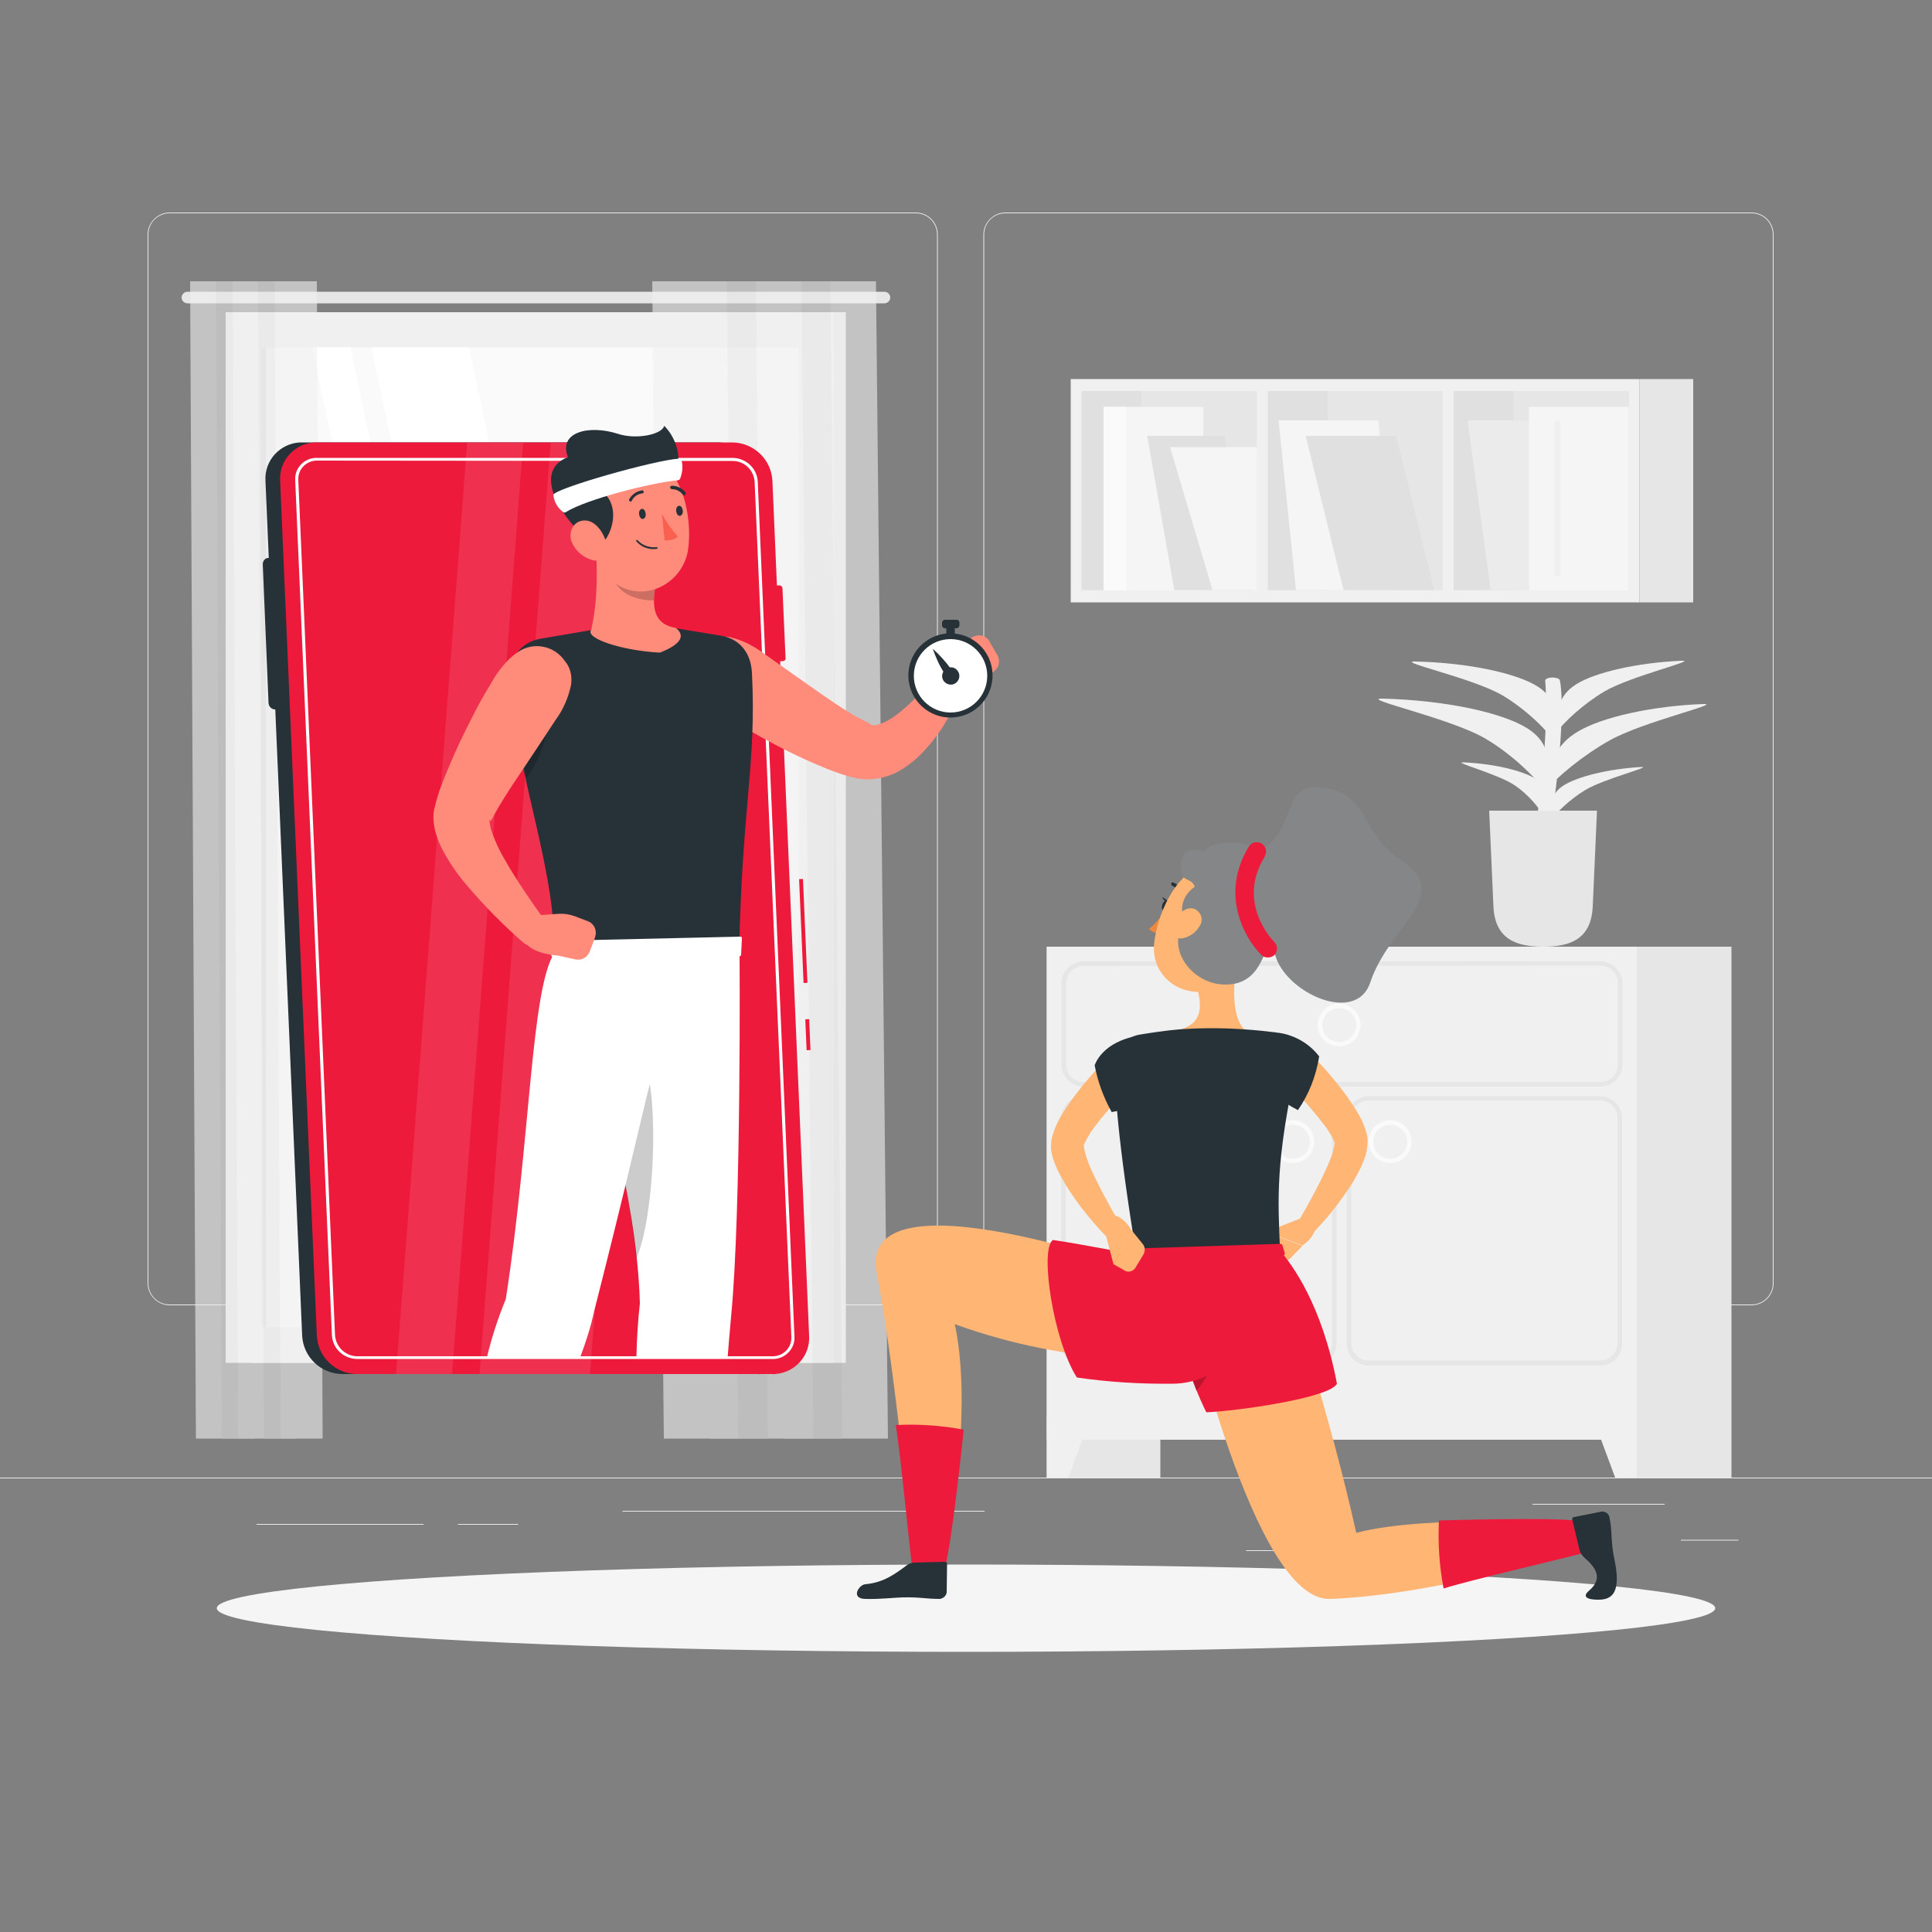 <svg xmlns="http://www.w3.org/2000/svg" xmlns:xlink="http://www.w3.org/1999/xlink" id="Layer_1" x="0px" y="0px" viewBox="0 0 500 500" style="enable-background:new 0 0 500 500;" xml:space="preserve"><rect x="0" y="0" width="500" height="500" fill="#808080" stroke="none"/><style type="text/css">	.st0{fill:#EBEBEB;}	.st1{fill:#E6E6E6;}	.st2{fill:#F0F0F0;}	.st3{fill:#FAFAFA;}	.st4{fill:#E0E0E0;}	.st5{fill:#F5F5F5;}	.st6{fill:#FFFFFF;}	.st7{opacity:0.6;}	.st8{fill:#ED1A3B;}	.st9{fill:#263238;}	.st10{opacity:0.1;fill:#FFFFFF;enable-background:new    ;}	.st11{fill:#FF8B7B;}	.st12{opacity:0.2;enable-background:new    ;}	.st13{fill:#F96050;}	.st14{fill:#FFB573;}	.st15{fill:#ED893E;}	.st16{fill:#848687;}</style><g id="freepik--background-complete--inject-35">	<rect y="382.4" class="st0" width="500" height="0.2"></rect>	<rect x="435" y="398.5" class="st0" width="14.9" height="0.2"></rect>	<rect x="322.5" y="401.2" class="st0" width="8.7" height="0.2"></rect>	<rect x="396.6" y="389.2" class="st0" width="34.2" height="0.2"></rect>	<rect x="66.4" y="394.4" class="st0" width="43.2" height="0.2"></rect>	<rect x="118.5" y="394.4" class="st0" width="15.6" height="0.2"></rect>	<rect x="161.1" y="391" class="st0" width="93.7" height="0.2"></rect>	<path class="st0" d="M237,337.8H43.9c-3.1,0-5.7-2.6-5.7-5.7V60.7c0-3.1,2.6-5.7,5.7-5.7H237c3.2,0,5.7,2.6,5.7,5.7c0,0,0,0,0,0  v271.4C242.7,335.2,240.2,337.8,237,337.8z M43.9,55.2c-3,0-5.5,2.4-5.5,5.5v271.4c0,3,2.4,5.5,5.5,5.5H237c3,0,5.5-2.4,5.5-5.5  V60.7c0-3-2.4-5.5-5.5-5.5H43.9z"></path>	<path class="st0" d="M453.3,337.8H260.2c-3.2,0-5.7-2.6-5.7-5.7V60.7c0-3.1,2.6-5.7,5.7-5.7h193.1c3.1,0,5.7,2.5,5.7,5.7v271.4  C459,335.2,456.5,337.8,453.3,337.8z M260.2,55.2c-3,0-5.5,2.4-5.5,5.5v271.4c0,3,2.4,5.5,5.5,5.5h193.1c3,0,5.5-2.4,5.5-5.5V60.7  c0-3-2.4-5.5-5.5-5.5H260.2z"></path>	<rect x="270.9" y="245" class="st1" width="29.4" height="137.4"></rect>	<polygon class="st2" points="276.5,382.4 270.9,382.4 270.9,366.5 282.3,366.5  "></polygon>	<rect x="418.7" y="245" class="st1" width="29.4" height="137.4"></rect>	<rect x="270.9" y="245" class="st2" width="152.7" height="127.6"></rect>	<path class="st1" d="M414.1,281.2H280.4c-3.1,0-5.7-2.6-5.7-5.7v-21c0-3.1,2.6-5.7,5.7-5.7h133.8c3.1,0,5.7,2.6,5.7,5.7v21  C419.8,278.7,417.3,281.2,414.1,281.2z M280.4,250c-2.5,0-4.5,2-4.5,4.5v21c0,2.5,2,4.5,4.5,4.5h133.8c2.5,0,4.5-2,4.5-4.5v-21.1  c0-2.5-2-4.5-4.5-4.5L280.4,250z"></path>	<path class="st1" d="M340.2,353.4h-59.9c-3.1,0-5.7-2.6-5.7-5.7v-58.3c0-3.1,2.6-5.7,5.7-5.7h0h59.9c3.1,0,5.7,2.6,5.7,5.7v0v58.3  C345.9,350.8,343.4,353.4,340.2,353.4L340.2,353.4z M280.3,284.8c-2.5,0-4.5,2-4.5,4.5v58.3c0,2.5,2,4.5,4.5,4.5h59.9  c2.5,0,4.5-2,4.5-4.5v-58.3c0-2.5-2-4.5-4.5-4.5L280.3,284.8z"></path>	<path class="st1" d="M414.1,353.4h-59.9c-3.1,0-5.7-2.6-5.7-5.7v-58.3c0-3.1,2.6-5.7,5.7-5.7h59.9c3.1,0,5.7,2.6,5.7,5.7v0v58.3  C419.8,350.8,417.3,353.4,414.1,353.4z M354.2,284.8c-2.5,0-4.5,2-4.5,4.5v58.3c0,2.5,2,4.5,4.5,4.5h59.9c2.5,0,4.5-2,4.5-4.5  v-58.3c0-2.5-2-4.5-4.5-4.5L354.2,284.8z"></path>	<path class="st3" d="M359.8,301c-3.1,0-5.5-2.5-5.6-5.5c0-3.1,2.5-5.6,5.6-5.6s5.5,2.5,5.5,5.5c0,0,0,0,0,0  C365.4,298.5,362.9,301,359.8,301z M359.8,291.1c-2.4,0-4.4,2-4.4,4.4s2,4.4,4.4,4.4s4.4-2,4.4-4.4S362.2,291.1,359.8,291.1  L359.8,291.1z"></path>	<path class="st3" d="M334.6,301c-3.1,0-5.5-2.5-5.6-5.5c0-3.1,2.5-5.6,5.6-5.6s5.5,2.5,5.5,5.5c0,0,0,0,0,0  C340.2,298.5,337.7,301,334.6,301z M334.6,291.1c-2.4,0-4.4,2-4.4,4.4s2,4.4,4.4,4.4s4.4-2,4.4-4.4S337.1,291.1,334.6,291.1  L334.6,291.1z"></path>	<polygon class="st2" points="418,382.4 423.6,382.4 423.6,366.5 412.1,366.5  "></polygon>	<path class="st3" d="M346.6,270.8c-3.1,0-5.6-2.5-5.6-5.5s2.5-5.6,5.5-5.6s5.6,2.5,5.6,5.5v0C352.1,268.3,349.6,270.8,346.6,270.8z   M346.6,260.9c-2.4,0-4.4,2-4.4,4.4s2,4.4,4.4,4.4s4.4-2,4.4-4.4C351,262.8,349,260.9,346.6,260.9L346.6,260.9z"></path>	<rect x="277.1" y="98.1" class="st2" width="147.2" height="57.8"></rect>	<rect x="280" y="101.2" class="st1" width="141.6" height="51.5"></rect>	<rect x="373.4" y="98.7" class="st2" width="2.8" height="56.5"></rect>	<rect x="376.2" y="101.2" class="st4" width="15.5" height="51.5"></rect>	<rect x="328.1" y="101.2" class="st4" width="15.5" height="51.5"></rect>	<rect x="279.9" y="101.2" class="st4" width="15.5" height="51.5"></rect>	<rect x="325.3" y="98.7" class="st2" width="2.8" height="56.5"></rect>	<rect x="424.3" y="98.1" class="st1" width="13.9" height="57.8"></rect>	<polygon class="st0" points="385.8,152.7 411.6,152.7 405.6,108.8 379.8,108.8  "></polygon>	<polygon class="st5" points="335.4,152.7 361.2,152.7 356.7,108.8 330.9,108.8  "></polygon>	<polygon class="st4" points="347.7,152.7 371.2,152.7 361.3,112.8 337.9,112.8  "></polygon>	<rect x="395.7" y="105.3" class="st5" width="25.8" height="47.5"></rect>	<rect x="285.6" y="105.3" class="st5" width="25.8" height="47.5"></rect>	<polygon class="st4" points="303.9,152.7 323.9,152.7 316.9,112.8 296.9,112.8  "></polygon>	<polygon class="st5" points="313.8,152.7 325.3,152.7 325.3,115.7 302.8,115.7  "></polygon>	<rect x="285.6" y="105.3" class="st3" width="5.9" height="47.5"></rect>	<path class="st2" d="M403.1,149.2L403.1,149.2c0.4,0,0.8-0.3,0.8-0.8v-38.8c0-0.4-0.3-0.8-0.8-0.8l0,0c-0.4,0-0.8,0.3-0.8,0.8  c0,0,0,0,0,0v38.8C402.4,148.8,402.7,149.2,403.1,149.2C403.1,149.2,403.1,149.2,403.1,149.2z"></path>	<path class="st2" d="M400.5,217.4c2.7-13.1,4.6-34.3,3.2-41.3c0-0.2-0.3-0.5-0.8-0.6l0,0c-1.3-0.4-3.1,0-3,0.7  c0.3,3.5,0.6,12.3-1.1,27.4c-0.8,7.5-2,12.7-1.2,13.8H400.5z"></path>	<path class="st2" d="M408.4,189.3c6.2-3.7,19.1-6.6,32.4-7.1c5.2-0.2-15.7,4.6-24.2,9.4c-6.7,3.7-14.1,9.8-16.6,13.1  C401.3,197.9,402.1,193,408.4,189.3z"></path>	<path class="st2" d="M395.3,188.5c-6.5-4.1-21.4-7.3-37.5-7.7c-6.3-0.1,17.8,5.1,26.7,10.4c7,4.1,14.1,11,16.1,14.8  C401.1,198.2,401.8,192.7,395.3,188.5z"></path>	<path class="st2" d="M407.9,177.1c4.9-3.1,15.8-5.6,27.3-6.1c4.5-0.2-13,3.9-19.9,7.9c-5.3,3.1-10.9,8.2-12.6,10.9  C403,184.2,403,180.2,407.9,177.1z"></path>	<path class="st2" d="M398,177.7c-5.5-3.5-18.1-6.2-31.7-6.5c-5.4-0.1,15,4.3,22.6,8.8c5.9,3.5,12,9.3,13.6,12.5  C402.9,185.9,403.5,181.3,398,177.7z"></path>	<path class="st2" d="M404.6,203.3c3.6-2.3,11.5-4.3,20.1-4.8c3.4-0.2-9.6,3-14.5,6c-3.8,2.3-7.9,6.1-9,8.2  C401.2,208.5,401.1,205.6,404.6,203.3z"></path>	<path class="st2" d="M398.1,202c-3.1-2.3-10.7-4.3-19.3-4.7c-3.4-0.2,9,3,13.3,6c3.4,2.3,6.6,6.1,7.4,8.1  C400.5,207.2,401.2,204.3,398.1,202z"></path>	<path class="st1" d="M399.4,245L399.4,245c6.8,0,12.4-1.8,12.8-10.4l1.1-24.8h-27.9l1.1,24.8C386.9,243.2,392.6,245,399.4,245z"></path>	<rect x="65" y="80.8" class="st1" width="153.9" height="271.9"></rect>	<path class="st1" d="M48.5,75.5h180.4c0.8,0,1.5,0.7,1.5,1.5l0,0c0,0.8-0.7,1.5-1.5,1.5H48.5c-0.8,0-1.5-0.7-1.5-1.5l0,0  C47,76.2,47.7,75.5,48.5,75.5z"></path>	<rect x="58.4" y="80.8" class="st2" width="157.4" height="271.9"></rect>	<rect x="67.6" y="89.9" class="st3" width="139.1" height="253.6"></rect>	<polygon class="st6" points="175.1,343.6 121.4,89.9 96.1,89.9 149.8,343.6  "></polygon>	<polygon class="st6" points="144.3,343.6 90.7,89.9 80.8,89.9 134.5,343.6  "></polygon>	<rect x="67.6" y="89.9" class="st1" width="1.2" height="253.6"></rect>	<g class="st7">		<polygon class="st2" points="210.5,372.3 229.8,372.3 226.7,72.8 207.4,72.8   "></polygon>		<polygon class="st1" points="202.9,372.3 218,372.3 214.9,72.8 199.9,72.8   "></polygon>		<polygon class="st2" points="191.1,372.3 210.5,372.3 207.4,72.8 188.1,72.8   "></polygon>		<polygon class="st1" points="183.6,372.3 198.7,372.3 195.6,72.8 180.6,72.8   "></polygon>		<polygon class="st2" points="171.8,372.3 191.1,372.3 188.1,72.8 168.8,72.8   "></polygon>	</g>	<g class="st7">		<polygon class="st2" points="61.6,372.3 50.7,372.3 49.2,72.8 60.2,72.8   "></polygon>		<polygon class="st1" points="65.9,372.3 57.4,372.3 55.9,72.8 64.4,72.8   "></polygon>		<polygon class="st2" points="72.6,372.3 61.6,372.3 60.2,72.8 71.1,72.8   "></polygon>		<polygon class="st1" points="76.8,372.3 68.3,372.3 66.8,72.8 75.3,72.8   "></polygon>		<polygon class="st2" points="83.5,372.3 72.6,372.3 71.1,72.8 82,72.8   "></polygon>	</g></g><g id="freepik--Shadow--inject-35">	<ellipse id="freepik--path--inject-35" class="st5" cx="250" cy="416.2" rx="193.9" ry="11.3"></ellipse></g><g id="freepik--character-1--inject-35">	<path class="st8" d="M202.6,171.1h-8.8c-0.4,0-0.8-0.4-0.8-0.8l-0.8-18c0-0.4,0.3-0.8,0.7-0.8c0,0,0,0,0,0h8.8  c0.5,0,0.8,0.4,0.8,0.8l0.8,18C203.4,170.7,203,171.1,202.6,171.1C202.6,171.1,202.6,171.1,202.6,171.1z"></path>	<path class="st9" d="M196.2,355.6H88.5c-5.5-0.1-10-4.4-10.3-9.9l-9.5-221.3c-0.3-5.2,3.7-9.6,8.9-9.9c0.2,0,0.3,0,0.5,0h107.7  c5.5,0.1,10,4.4,10.3,9.9l9.5,221.3c0.3,5.2-3.8,9.6-8.9,9.9C196.6,355.6,196.4,355.7,196.2,355.6z"></path>	<path class="st9" d="M88.7,183.6H71.2c-0.9,0-1.6-0.7-1.7-1.6l-1.5-36c0-0.8,0.6-1.6,1.4-1.6c0,0,0.1,0,0.1,0H87  c0.9,0,1.6,0.7,1.7,1.6l1.6,36c0.1,0.8-0.6,1.6-1.4,1.6C88.7,183.6,88.7,183.6,88.7,183.6z"></path>			<rect x="208.6" y="263.8" transform="matrix(0.999 -4.292191e-02 4.292191e-02 0.999 -11.303 9.221)" class="st8" width="1" height="8"></rect>			<rect x="207.4" y="227.5" transform="matrix(0.999 -4.292191e-02 4.292191e-02 0.999 -10.148 9.147)" class="st8" width="1" height="26.9"></rect>	<path class="st8" d="M200,355.6H92.3c-5.5-0.1-10-4.4-10.3-9.9l-9.5-221.3c-0.3-5.2,3.7-9.6,8.9-9.9c0.2,0,0.3,0,0.5,0h107.7  c5.5,0.1,10,4.4,10.3,9.9l9.5,221.3c0.3,5.2-3.7,9.6-8.9,9.9C200.4,355.6,200.2,355.7,200,355.6z"></path>	<path class="st6" d="M200,351.7H92.3c-3.4-0.1-6.2-2.7-6.4-6.1l-9.5-221.3c-0.2-3,2.1-5.6,5.2-5.8c0.1,0,0.2,0,0.4,0h107.7  c3.4,0.1,6.2,2.7,6.4,6.1l9.5,221.3c0.2,3-2.2,5.6-5.2,5.8C200.2,351.7,200.1,351.7,200,351.7L200,351.7z M82,119.2  c-2.6,0-4.8,2.1-4.8,4.7c0,0.1,0,0.2,0,0.3l9.5,221.3c0.2,3,2.6,5.4,5.6,5.5H200c2.6,0,4.8-2.1,4.8-4.7c0-0.1,0-0.2,0-0.3  l-9.5-221.3c-0.2-3-2.6-5.4-5.7-5.4L82,119.2z"></path>	<polygon class="st10" points="124.1,355.6 142.5,114.6 171.1,114.6 152.7,355.6  "></polygon>	<polygon class="st10" points="102.5,355.6 120.9,114.6 135.4,114.6 117,355.6  "></polygon>	<path class="st11" d="M189.2,165c1.5,0.3,3,0.9,4.4,1.6c1.4,0.7,2.7,1.5,3.9,2.4l7.5,5.3c5,3.5,9.9,7.1,14.8,10.1  c1.2,0.8,2.4,1.4,3.6,2c0.6,0.3,1.2,0.6,1.6,0.8c0.1,0.1,0.2,0.2,0.3,0.3c0.5,0.2,1.1,0.3,1.7,0.1c1-0.3,2-0.7,2.9-1.2  c4.2-2.5,8.6-7.1,12.1-11.6l0.2-0.2c1.4-1.7,3.9-1.9,5.6-0.5c1.3,1.1,1.8,2.9,1.2,4.5c-0.7,1.7-1.4,3.1-2.2,4.6s-1.6,3-2.5,4.4  c-1.9,3.1-4.2,5.9-6.8,8.4c-1.5,1.4-3.3,2.7-5.1,3.7c-2.3,1.2-4.8,1.9-7.4,2c-1.4,0-2.9-0.1-4.3-0.5c-1.1-0.3-1.9-0.5-2.8-0.8  c-1.7-0.6-3.4-1.2-5-1.9c-6.1-2.5-12-5.5-17.8-8.8c-2.8-1.6-5.5-3.3-8.2-5.1c-1.4-0.9-2.6-1.9-3.8-3c-1.2-1.1-2.3-2.4-3.2-3.7  c-2.5-4.1-1.2-9.4,2.8-11.9c1.8-1.1,4-1.5,6.1-1.1H189.2z"></path>	<path class="st11" d="M241.6,175.7l3.9-5.9c0.8-1.2,1.9-2.2,3.1-3l3.1-1.9c1.5-0.9,3.5-0.5,4.4,1.1c0,0,0,0,0,0.1l2,3.4  c0.8,1.4,0.5,3.1-0.7,4.1l-3.6,3c0,0-5.5,6.4-9.4,4L241.6,175.7z"></path>			<ellipse transform="matrix(0.973 -0.23 0.23 0.973 -33.61 61.203)" class="st9" cx="246" cy="174.9" rx="10.9" ry="10.9"></ellipse>	<rect x="244.9" y="161.9" class="st9" width="2.2" height="4.6"></rect>	<path class="st9" d="M248.3,161.2v0.6c0,0.5-0.4,0.8-0.8,0.8h-2.9c-0.5,0-0.8-0.4-0.8-0.8v-0.6c0-0.5,0.4-0.8,0.8-0.8h2.9  C247.9,160.3,248.3,160.7,248.3,161.2z"></path>	<circle class="st6" cx="246" cy="174.9" r="9.5"></circle>	<path class="st9" d="M247.9,173.7c0.7,1,0.4,2.4-0.6,3.1c-1,0.7-2.4,0.4-3.1-0.6c-0.7-1-0.4-2.4,0.6-3.1c0,0,0,0,0,0  C245.8,172.4,247.2,172.6,247.9,173.7z"></path>	<path class="st9" d="M241.4,167.9c0.8,2.3,1.8,4.6,3.2,6.6l1.7-1.1C244.9,171.4,243.2,169.5,241.4,167.9z"></path>	<path class="st9" d="M139.9,165.3l25.2-4.3l21.4,3.5c4.5,0.7,7.8,4,8.1,9.6c1.2,23.8-2.6,34.7-3.3,72.3c-1.6,0-48,0.8-48,0.8  c1.1-20.4-9.4-45.9-11.6-71.4C131.4,170.6,134.9,166.1,139.9,165.3z"></path>	<path class="st11" d="M154.1,140c0.5,6.6,0.7,15.2-1.1,23c-1.7,2.2,8,5.4,17.8,5.9c6.6-2.6,6-4.9,4.1-6.4  c-7.5-1.2-5.8-8.6-4.6-13.9L154.1,140z"></path>	<path class="st12" d="M169.5,148.3l0.7,0.4c-0.5,2.2-0.9,4.4-1,6.7c-3.4,0-6.9-1-8.8-3.1c-1.3-1.4-2.4-3.1-3.1-4.9L169.5,148.3z"></path>	<path class="st12" d="M136.9,173.9c1.9,0.8,5.2,6.1,4.9,11.6c-0.2,5.7-2.1,11.2-5.5,15.9c-1.5-6.9-2.9-13.9-3.8-20.9L136.9,173.9z"></path>	<path class="st11" d="M151.7,132c1.4,9,1.8,14.3,6.8,18.4c7.6,6.2,18.3,0.9,19.6-8.3c1.1-8.3-1.4-21.6-10.6-24.2  c-6.6-1.9-13.6,1.9-15.5,8.6C151.5,128.2,151.4,130.1,151.7,132z"></path>	<path class="st9" d="M154.4,141.6c4.2-1.9,6.6-11.3,1-14.6c3.6-0.3,10-2.7,10.1-4.5c4.8,1.6,8.8,2.1,9.6-0.6  c1.4-4.3-0.5-9-3.2-11.7c-0.6,2.3-7.3,3.6-11.9,2.1c-7.7-2.5-15.6-0.4-13,6C137.9,121.7,144.2,133.8,154.4,141.6z"></path>	<path class="st6" d="M175.4,124.3c-6.8,0.6-23.6,4.9-28.9,8.2c-0.2,0.2-0.5,0.2-0.8,0c-1.4-1.1-2.3-2.6-2.5-4.4  c0-1.6,26.5-9.1,32.5-9.4c0.3,0,0.6,0.2,0.7,0.5c0.4,1.6,0.2,3.2-0.4,4.7C175.9,124.1,175.7,124.3,175.4,124.3z"></path>	<path class="st11" d="M148.1,140.6c1,2.1,2.8,3.6,5,4.3c2.9,0.9,4.5-1.6,3.8-4.4c-0.6-2.5-2.8-6-5.8-5.8S146.9,138.1,148.1,140.6z"></path>	<path class="st6" d="M191.4,246.3c0,0,0.5,66.8-2.2,94.5c-0.3,3.3-0.6,6.8-0.9,10.6h-23.6c0.1-4.9,0.4-9.6,0.9-14.1  c-0.4-14.9-3.4-29.7-6.2-42.8c-5.2-23.9-4.4-47.5-4.4-47.5l20.1-0.4L191.4,246.3z"></path>	<path class="st12" d="M166.8,274.6c-1.9-5.2-5.9,0.1-9.7,7.3c0.6,4.1,1.3,8.3,2.2,12.6c2.4,10.3,4.2,20.7,5.4,31.2  C169.4,314.7,170.6,285,166.8,274.6z"></path>	<path class="st9" d="M165.4,133.1c0.1,0.7,0.5,1.3,1,1.2s0.8-0.7,0.7-1.4s-0.5-1.3-1-1.2S165.3,132.4,165.4,133.1z"></path>	<path class="st9" d="M175,132.3c0.1,0.7,0.5,1.3,1,1.2s0.8-0.7,0.7-1.4s-0.5-1.3-1-1.2S174.9,131.6,175,132.3z"></path>	<path class="st13" d="M171.3,132.9c1.1,2.2,2.5,4.1,4.1,5.9c-1.2,1.4-3.4,1-3.4,1L171.3,132.9z"></path>	<path class="st9" d="M169.1,142.1c-1.7,0-3.3-0.7-4.4-2c-0.1-0.1-0.1-0.2,0-0.3c0.1-0.1,0.2-0.1,0.3,0c1.3,1.4,3.1,2,5,1.8  c0.1,0,0.2,0.1,0.2,0.2c0,0.1-0.1,0.2-0.2,0.2c0,0,0,0,0,0C169.8,142.1,169.4,142.1,169.1,142.1z"></path>	<path class="st9" d="M163.2,129.8c-0.1,0-0.1,0-0.2-0.1c-0.2-0.1-0.3-0.4-0.1-0.6c0,0,0,0,0,0c0.7-1.2,1.9-2,3.3-2.2  c0.2,0,0.4,0.2,0.4,0.4c0,0,0,0,0,0c0,0.2-0.2,0.4-0.4,0.4l0,0c-1.1,0.1-2.1,0.8-2.6,1.7C163.5,129.7,163.4,129.8,163.2,129.8z"></path>	<path class="st9" d="M177.1,128.2c-0.1,0-0.3,0-0.4-0.2c-0.7-0.9-1.7-1.4-2.8-1.4c-0.2,0-0.4-0.2-0.5-0.4c0-0.2,0.2-0.4,0.4-0.5  c1.4,0,2.7,0.6,3.6,1.7c0.1,0.2,0.1,0.5-0.1,0.6C177.3,128.1,177.2,128.2,177.1,128.2z"></path>	<path class="st6" d="M177.1,246.6c0,0-6.5,23-12.3,47.9c-3.9,16.6-8.2,33.7-11,44.7c-0.9,4.2-2.2,8.2-3.7,12.2H126  c1.2-5.2,2.9-10.3,4.9-15.2c6.4-41.2,6.5-80.4,12.6-89.6H177.1z"></path>	<path class="st6" d="M191.6,242.4l-48.4,1.1c-0.3,0-0.5,0.3-0.5,0.5c0,0,0,0,0,0v3.2c0,0.3,0.2,0.5,0.5,0.6c0,0,0,0,0,0l48.1-0.3  c0.3,0,0.5-0.2,0.5-0.5l0.2-4C192.1,242.6,191.9,242.4,191.6,242.4C191.6,242.3,191.6,242.3,191.6,242.4z"></path>	<path class="st11" d="M137.4,237l7-0.5c1.5-0.1,2.9,0.1,4.3,0.6l3.4,1.3c1.7,0.6,2.5,2.5,1.9,4.1c0,0,0,0,0,0.1l-1.4,3.7  c-0.6,1.5-2.1,2.3-3.7,2l-4.5-1c0,0-8.4-0.4-9-4.9L137.4,237z"></path>	<path class="st11" d="M147.8,177.2c-0.7,3.3-2,6.4-4,9.1l-5.4,8.2l-5.4,8.1c-1.8,2.7-3.5,5.4-4.9,7.9c-0.3,0.6-0.6,1.2-0.9,1.7  l-0.2,0.3l-0.1,0.1v0.1c0,0,0-0.1,0-0.1c0-0.3,0-0.4-0.1-0.5s-0.1,0.2-0.1,0.7c0.1,0.5,0.2,1.1,0.3,1.6c0.9,2.8,2.1,5.5,3.6,8  c1.5,2.7,3.3,5.5,5.1,8.2s3.7,5.4,5.6,8v0.1c1.2,1.8,0.7,4.3-1.1,5.5c-1.4,1-3.4,0.9-4.7-0.2c-5.3-4.6-10.2-9.6-14.7-14.9  c-2.5-2.9-4.6-6-6.4-9.4c-0.5-1-1-2.1-1.3-3.1c-0.5-1.4-0.8-2.8-0.9-4.3c-0.1-1,0-2,0.2-3l0.1-0.4V209l0.1-0.4  c0.1-0.3,0.1-0.6,0.2-0.9c0.3-1.1,0.6-2,0.9-3c1.3-3.6,2.7-6.8,4.1-10s3-6.3,4.5-9.3s3.2-6,5-8.9c0.8-1.5,1.8-2.9,2.9-4.2  c1.1-1.4,2.4-2.6,3.9-3.6c4-2.7,9.4-1.6,12.1,2.4C147.6,172.7,148.1,174.9,147.8,177.2L147.8,177.2z"></path></g><g id="freepik--character-2--inject-35">	<path class="st14" d="M336.2,269.8c3.4,3.2,6.6,6.6,9.5,10.2c1.5,1.8,2.9,3.7,4.3,5.8c0.7,1,1.3,2.1,2,3.3c0.7,1.3,1.2,2.6,1.6,4  c0.3,1,0.4,2,0.3,3c-0.1,0.9-0.2,1.7-0.4,2.6c-0.4,1.3-0.9,2.6-1.5,3.8c-1.1,2.2-2.3,4.3-3.7,6.2c-2.6,3.8-5.6,7.4-8.8,10.7  c-0.9,0.9-2.4,0.9-3.3,0c-0.8-0.7-0.9-1.9-0.4-2.8v-0.1c2.2-3.8,4.4-7.7,6.3-11.6c0.9-1.9,1.8-3.8,2.5-5.7c0.3-0.8,0.5-1.7,0.7-2.6  l0.1-0.5v-0.3c0,0.1,0-0.1-0.1-0.4c-0.3-0.7-0.7-1.4-1.1-2.1c-0.5-0.8-1-1.6-1.7-2.4c-1.2-1.6-2.6-3.3-4-4.9  c-2.8-3.2-5.9-6.5-8.9-9.5l-0.1-0.1c-1.8-1.9-1.8-4.8,0.1-6.6C331.5,268.1,334.4,268,336.2,269.8L336.2,269.8z"></path>	<path class="st14" d="M336.9,315.2l-9.2,3.6l9.4,3.5c0,0,3.8-2.3,3.5-6.1L336.9,315.2z"></path>	<path class="st14" d="M327.7,324.6l3.5,1.6c0.9,0.4,2,0.2,2.7-0.5l3.2-3.3l-9.4-3.5l-1.1,2.6C326.1,322.7,326.6,324.1,327.7,324.6z  "></path>	<path class="st14" d="M320.4,247.4c-1.1,5.5-2.1,15.4,1.7,19.1c0,0-3.2,8.9-15.2,10.6c-6.8-5.6-1.8-10.6-1.8-10.6  c6.1-1.5,5.9-6,4.9-10.2L320.4,247.4z"></path>	<path class="st9" d="M288.5,274.9c-0.1,6.7,0.8,20.5,5.5,49.3h37.3c-0.6-14.1-1.3-23.3,4.4-49.3c0.8-3.5-1.4-6.9-4.9-7.6  c-0.2,0-0.3-0.1-0.5-0.1c-2.4-0.3-5.2-0.6-8.2-0.8c-5.6-0.4-11.3-0.4-16.9,0c-3.6,0.3-7.5,0.9-10.5,1.4  C291.2,268.5,288.6,271.4,288.5,274.9z"></path>	<path class="st9" d="M302.5,234.7c-0.2,0.7-0.8,1.1-1.3,1s-0.6-0.9-0.4-1.6s0.8-1.1,1.3-1S302.8,234,302.5,234.7z"></path>	<path class="st9" d="M302.3,233.2l-1.5-1.1C300.8,232.1,301.2,233.7,302.3,233.2z"></path>	<path class="st15" d="M301,236.4c-1,1.5-2.2,2.8-3.6,4c0.6,0.7,1.5,1.1,2.5,1.1L301,236.4z"></path>	<path class="st9" d="M303.1,228.9c0-0.1,0-0.2,0-0.3c0.1-0.2,0.4-0.3,0.6-0.2c1.3,0.6,2.2,1.7,2.5,3.1c0,0.2-0.1,0.5-0.4,0.5  s-0.5-0.1-0.5-0.4c-0.2-1.1-1-2-2-2.4C303.2,229.1,303.2,229,303.1,228.9z"></path>	<path class="st14" d="M326.9,240.4c-3.6,8.4-4.9,12-10.8,14.9c-8.9,4.3-18.4-1.9-17.4-11.2c0.9-8.4,6.6-20.7,16.2-21.1  c6.9-0.3,12.7,5,13,11.8C328,236.7,327.7,238.6,326.9,240.4z"></path>	<path class="st16" d="M306.7,238.5c-2-4.2,0.2-7.4,2.5-9c-0.7-2.2-3.1-1.5-3.4-3.5s-0.9-7.8,6.1-5.6c1.1-3.3,11.9-2.7,14.5-0.5  c10.2-5.9,4.2-18.9,17.9-15.7c9.8,2.3,8.8,12.3,17.6,17.9c14.9,9.5-2.2,16.9-7.3,32.2c-3.9,11.6-24.1,1.6-24.9-8.9  c-3.1-2.8-1.9,9.7-12.9,9.4C308.3,254.6,301.5,245.2,306.7,238.5z"></path>	<path class="st8" d="M328.1,247.8c-0.6,0-1.2-0.2-1.7-0.7c-4.4-4.4-10.7-15.8-3.2-28c0.7-1.1,2.1-1.5,3.3-0.8  c1.1,0.7,1.5,2.1,0.8,3.3c0,0,0,0,0,0.1c-7.4,12,2.1,21.7,2.5,22.1c0.9,0.9,0.9,2.4,0,3.4c0,0,0,0,0,0  C329.3,247.6,328.7,247.8,328.1,247.8z"></path>	<path class="st14" d="M297.3,329.4c0,0-75.7-27.5-70.4,0c5.2,27.1,9.6,76.6,9.6,76.6l7.6-0.5c0,0,8.3-38.2,3-62.8  c31.3,11.3,56,8.8,56,8.8L297.3,329.4z"></path>	<path class="st8" d="M236.2,406.8c-1.1-8.6-3.2-31.2-4.4-38c5.9-0.3,11.8,0.1,17.6,1.2c0,0-3,29.4-4.9,35.8  C241.8,406.4,239,406.7,236.2,406.8z"></path>	<path class="st9" d="M236.4,404.4l8.1-0.2c0.3,0,0.6,0.2,0.6,0.5c0,0,0,0.1,0,0.1l-0.1,7.3c-0.1,0.9-0.9,1.6-1.8,1.7  c-3.6,0-5-0.5-9.6-0.4c-2.8,0.1-5.9,0.5-9.7,0.4s-1.7-3.6,0-3.8c4.8-0.4,7.8-2.7,10.9-5C235.2,404.7,235.8,404.5,236.4,404.4z"></path>	<path class="st14" d="M307,336.5c0,0,17.3,78,37.2,77.3c28-1,66.6-12.9,66.6-12.9l-1.2-6.6c0,0-40.2-2.5-58.6,2.4  c-6.7-30.1-16.7-60.2-16.7-60.2L307,336.5z"></path>	<path class="st8" d="M410.7,401.7c-8.4,2.2-30.5,7.3-37.1,9.4c-1.1-5.8-1.5-11.7-1.2-17.6c0,0,29.5-0.9,36.1,0.1  C409.5,396.1,410.3,398.9,410.7,401.7z"></path>	<path class="st9" d="M408.8,401.2l-1.9-7.9c-0.1-0.3,0.1-0.6,0.4-0.7c0,0,0.1,0,0.1,0l7.1-1.4c0.9-0.1,1.8,0.5,2,1.4  c0.8,3.5,0.3,6.4,1.3,10.9c1.7,8.2-0.2,10.5-4.1,10.5s-3.8-1.2-2.5-2.3c4-3.4,1.5-6.3-1.4-8.8C409.3,402.3,408.9,401.7,408.8,401.2  z"></path>	<path class="st14" d="M310.3,239.9c-0.9,1.5-2.4,2.5-4.1,2.9c-2.3,0.5-3.3-1.6-2.5-3.7c0.7-1.9,2.7-4.4,4.9-4  c1.6,0.3,2.7,1.9,2.3,3.6C310.8,239.1,310.6,239.5,310.3,239.9z"></path>	<path class="st8" d="M294.1,326.3L332,325c0.3,0,0.5-0.3,0.5-0.6c0,0,0-0.1,0-0.1l-0.6-2c-0.1-0.2-0.3-0.4-0.5-0.4l-37.4,1.2  c-0.3,0-0.5,0.3-0.5,0.6l0.1,2C293.5,326,293.8,326.3,294.1,326.3C294.1,326.3,294.1,326.3,294.1,326.3z"></path>	<path class="st8" d="M299.6,324.3c0,0,4.9,25.8,12.6,41.2c7.8-0.3,32-3.7,33.8-7.4c-3.9-20.6-11.7-30.9-14.7-34.4  C314.1,323.9,299.6,324.3,299.6,324.3z"></path>	<path class="st12" d="M307,352.8c0.8,2.4,1.7,4.9,2.6,7.2c2.5-3,4.4-6.5,5.4-10.2L307,352.8z"></path>	<path class="st8" d="M303.6,358.1c-8.3,0.1-16.6-0.4-24.9-1.6c-6.1-9.5-9.7-33.3-6.2-35.6c9.3,1.4,18.5,3.4,22.2,3.8  c23.3-2.9,28.9,5.3,28.8,14.3C323.3,349.6,314.3,358,303.6,358.1z"></path>	<path class="st9" d="M331,267.3c4.1,0.6,7.9,2.8,10.4,6.1c-0.8,5-2.6,9.7-5.5,13.9c-9-4.7-11.3-9.6-9.1-16  C327.6,268.6,331,267.3,331,267.3z"></path>	<path class="st14" d="M296.2,277.2c-3,3-6.1,6.3-8.9,9.5c-1.4,1.6-2.8,3.3-4,4.9c-0.6,0.8-1.2,1.6-1.6,2.4  c-0.4,0.7-0.8,1.4-1.1,2.1c-0.1,0.2-0.1,0.5-0.1,0.4l0,0v0.3l0.1,0.5c0.2,0.9,0.4,1.7,0.7,2.6c0.7,2,1.6,3.9,2.5,5.7  c1.9,3.9,4.1,7.8,6.3,11.6v0.1c0.7,1.1,0.3,2.5-0.8,3.2c-0.9,0.6-2.1,0.4-2.9-0.4c-3.2-3.3-6.2-6.9-8.8-10.7  c-1.4-2-2.6-4.1-3.7-6.2c-0.6-1.2-1.1-2.5-1.5-3.8c-0.2-0.8-0.4-1.7-0.4-2.5c0-1,0.1-2,0.4-3c0.4-1.4,0.9-2.7,1.6-4  c0.6-1.2,1.3-2.2,2-3.3c1.3-2,2.8-3.9,4.3-5.8c3-3.6,6.1-7,9.5-10.2c1.9-1.7,4.9-1.6,6.6,0.4C297.9,272.7,297.9,275.5,296.2,277.2  L296.2,277.2z"></path>	<path class="st14" d="M285.7,317.7l2.5,9.6l4.6-8.9c0,0-1.9-4-5.7-4.1L285.7,317.7z"></path>	<path class="st14" d="M293.9,328l2-3.3c0.5-0.9,0.5-2-0.2-2.8l-2.9-3.6l-4.6,8.9l2.5,1.4C291.8,329.5,293.3,329.1,293.9,328z"></path>	<path class="st9" d="M294.9,268c-9.8,1.5-11.6,7.7-11.6,7.7c0.8,4.3,2.3,8.3,4.4,12.1c11.9-2,13.5-9.4,11.4-15.8  C298.3,269.3,294.9,268,294.9,268z"></path></g></svg>